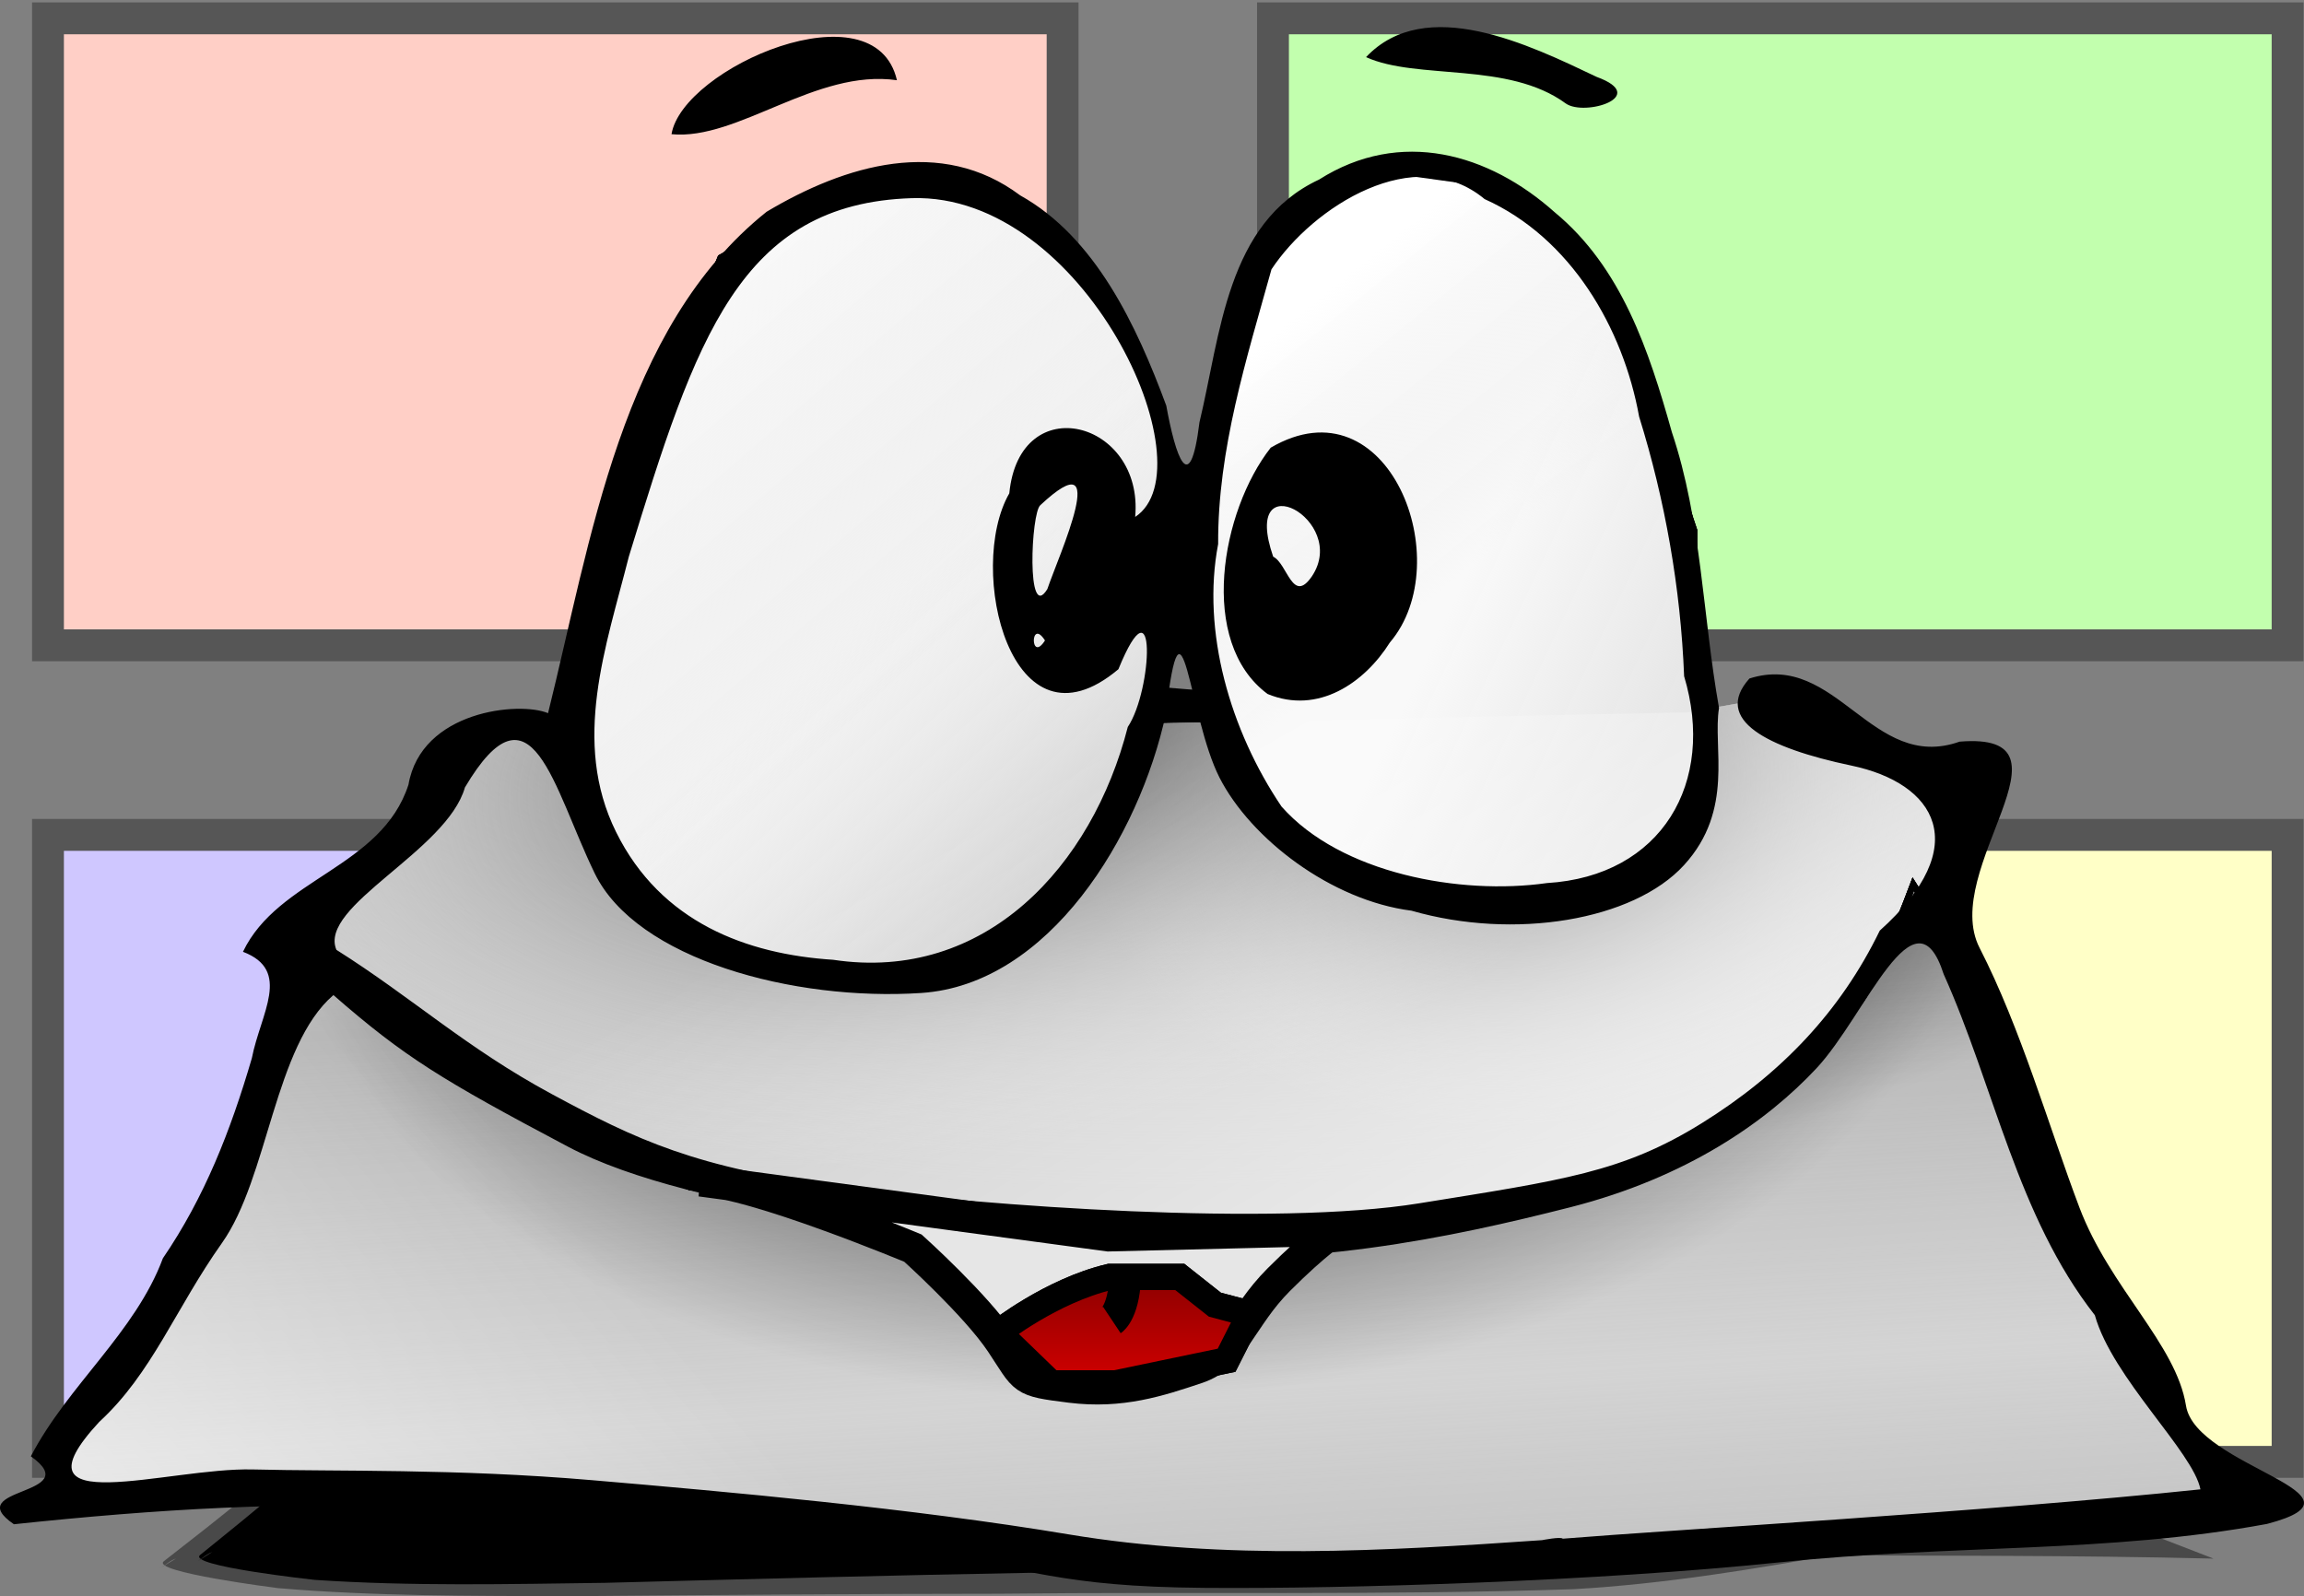 <?xml version="1.0" encoding="UTF-8" standalone="no"?>
<!-- Created with Inkscape (http://www.inkscape.org/) -->
<svg
   xmlns:dc="http://purl.org/dc/elements/1.1/"
   xmlns:cc="http://creativecommons.org/ns#"
   xmlns:rdf="http://www.w3.org/1999/02/22-rdf-syntax-ns#"
   xmlns:svg="http://www.w3.org/2000/svg"
   xmlns="http://www.w3.org/2000/svg"
   xmlns:xlink="http://www.w3.org/1999/xlink"
   xmlns:sodipodi="http://sodipodi.sourceforge.net/DTD/sodipodi-0.dtd"
   xmlns:inkscape="http://www.inkscape.org/namespaces/inkscape"
   width="72.393"
   height="50.161"
   id="svg5948"
   sodipodi:version="0.32"
   inkscape:version="0.46"
   sodipodi:docname="tastentierchen_fenster.svg"
   inkscape:output_extension="org.inkscape.output.svg.inkscape"
   version="1.0">
  <rect width="100%" height="100%" fill="#808080" stroke="none"/>
  <defs
     id="defs5950">
    <linearGradient
       inkscape:collect="always"
       id="linearGradient5607">
      <stop
         style="stop-color:#550000;stop-opacity:1"
         offset="0"
         id="stop5609" />
      <stop
         style="stop-color:#da0000;stop-opacity:1"
         offset="1"
         id="stop5611" />
    </linearGradient>
    <linearGradient
       inkscape:collect="always"
       xlink:href="#linearGradient5607"
       id="linearGradient5897"
       gradientUnits="userSpaceOnUse"
       x1="162.788"
       y1="365.915"
       x2="162.788"
       y2="372.383" />
    <radialGradient
       inkscape:collect="always"
       xlink:href="#linearGradient3415"
       id="radialGradient5895"
       gradientUnits="userSpaceOnUse"
       gradientTransform="matrix(4.3386401e-3,9.6493668e-2,-0.148,6.6630194e-3,752.338,358.803)"
       cx="-383.179"
       cy="3897.164"
       fx="-383.179"
       fy="3897.164"
       r="182.011" />
    <linearGradient
       inkscape:collect="always"
       id="linearGradient3415">
      <stop
         style="stop-color:#000000;stop-opacity:1;"
         offset="0"
         id="stop3417" />
      <stop
         style="stop-color:#000000;stop-opacity:0;"
         offset="1"
         id="stop3419" />
    </linearGradient>
    <radialGradient
       inkscape:collect="always"
       xlink:href="#linearGradient3415"
       id="radialGradient5893"
       gradientUnits="userSpaceOnUse"
       gradientTransform="matrix(4.3386401e-3,9.6493668e-2,-0.148,6.6630194e-3,752.338,358.803)"
       cx="-315.021"
       cy="3970.69"
       fx="-315.021"
       fy="3970.69"
       r="182.011" />
    <linearGradient
       inkscape:collect="always"
       id="linearGradient3607">
      <stop
         style="stop-color:#ffffff;stop-opacity:1;"
         offset="0"
         id="stop3609" />
      <stop
         style="stop-color:#ffffff;stop-opacity:0;"
         offset="1"
         id="stop3611" />
    </linearGradient>
    <linearGradient
       inkscape:collect="always"
       xlink:href="#linearGradient3607"
       id="linearGradient5891"
       gradientUnits="userSpaceOnUse"
       gradientTransform="matrix(0.188,0,0,0.188,186.931,-487.643)"
       x1="-384.765"
       y1="4644.027"
       x2="-240.722"
       y2="4520.747" />
    <linearGradient
       inkscape:collect="always"
       id="linearGradient3597">
      <stop
         style="stop-color:#ffffff;stop-opacity:1;"
         offset="0"
         id="stop3599" />
      <stop
         style="stop-color:#ffffff;stop-opacity:0;"
         offset="1"
         id="stop3601" />
    </linearGradient>
    <linearGradient
       inkscape:collect="always"
       xlink:href="#linearGradient3597"
       id="linearGradient5889"
       gradientUnits="userSpaceOnUse"
       gradientTransform="matrix(0.188,0,0,0.188,186.931,-487.643)"
       x1="-35.686"
       y1="4597.96"
       x2="-116.143"
       y2="4456.449" />
    <linearGradient
       id="linearGradient3381"
       inkscape:collect="always">
      <stop
         id="stop3383"
         offset="0"
         style="stop-color:#ffffff;stop-opacity:1" />
      <stop
         id="stop3385"
         offset="1"
         style="stop-color:#e6e6e6;stop-opacity:0;" />
    </linearGradient>
    <linearGradient
       inkscape:collect="always"
       xlink:href="#linearGradient3381"
       id="linearGradient5887"
       gradientUnits="userSpaceOnUse"
       gradientTransform="matrix(0.188,0,0,0.188,217.182,-415.795)"
       x1="-267.06"
       y1="4017.087"
       x2="-235.062"
       y2="4056.689" />
    <linearGradient
       id="linearGradient3371"
       inkscape:collect="always">
      <stop
         id="stop3373"
         offset="0"
         style="stop-color:#ffffff;stop-opacity:1" />
      <stop
         id="stop3375"
         offset="1"
         style="stop-color:#ececec;stop-opacity:0;" />
    </linearGradient>
    <linearGradient
       inkscape:collect="always"
       xlink:href="#linearGradient3371"
       id="linearGradient5885"
       gradientUnits="userSpaceOnUse"
       gradientTransform="matrix(0.188,0,0,0.188,217.182,-415.795)"
       x1="-378.251"
       y1="3996.271"
       x2="-318.21"
       y2="4065.828" />
    <linearGradient
       inkscape:collect="always"
       id="linearGradient3359">
      <stop
         style="stop-color:#cccccc;stop-opacity:1"
         offset="0"
         id="stop3361" />
      <stop
         style="stop-color:#ececec;stop-opacity:0;"
         offset="1"
         id="stop3363" />
    </linearGradient>
    <linearGradient
       inkscape:collect="always"
       xlink:href="#linearGradient3359"
       id="linearGradient5883"
       gradientUnits="userSpaceOnUse"
       gradientTransform="matrix(0.188,0,0,0.188,217.182,-415.795)"
       x1="-290.923"
       y1="4104.415"
       x2="-331.411"
       y2="4060.243" />
    <linearGradient
       inkscape:collect="always"
       id="linearGradient3349">
      <stop
         style="stop-color:#e6e6e6;stop-opacity:1;"
         offset="0"
         id="stop3351" />
      <stop
         style="stop-color:#e6e6e6;stop-opacity:0;"
         offset="1"
         id="stop3353" />
    </linearGradient>
    <linearGradient
       inkscape:collect="always"
       xlink:href="#linearGradient3349"
       id="linearGradient5881"
       gradientUnits="userSpaceOnUse"
       gradientTransform="matrix(0.188,0,0,0.188,217.182,-415.795)"
       x1="-193.441"
       y1="4072.936"
       x2="-232.028"
       y2="4054.658" />
    <linearGradient
       inkscape:collect="always"
       id="linearGradient3425">
      <stop
         style="stop-color:#f9f9f9;stop-opacity:1;"
         offset="0"
         id="stop3427" />
      <stop
         style="stop-color:#f9f9f9;stop-opacity:0;"
         offset="1"
         id="stop3429" />
    </linearGradient>
    <linearGradient
       inkscape:collect="always"
       xlink:href="#linearGradient3425"
       id="linearGradient5879"
       gradientUnits="userSpaceOnUse"
       gradientTransform="matrix(0.188,0,0,0.188,217.182,-415.795)"
       spreadMethod="reflect"
       x1="-285.846"
       y1="4192.251"
       x2="-289.908"
       y2="4124.216" />
    <radialGradient
       inkscape:collect="always"
       xlink:href="#linearGradient3399"
       id="radialGradient5877"
       gradientUnits="userSpaceOnUse"
       gradientTransform="matrix(1.6048082e-2,9.0554532e-2,-0.179,3.1782527e-2,856.419,250.855)"
       cx="-248.956"
       cy="3885.66"
       fx="-248.956"
       fy="3885.66"
       r="140.296" />
    <radialGradient
       inkscape:collect="always"
       xlink:href="#linearGradient3399"
       id="radialGradient5875"
       gradientUnits="userSpaceOnUse"
       gradientTransform="matrix(8.1627261e-3,7.6309939e-2,-9.8386948e-2,1.052337e-2,540.966,329.386)"
       cx="-199.248"
       cy="3702.433"
       fx="-199.248"
       fy="3702.433"
       r="140.296" />
    <linearGradient
       inkscape:collect="always"
       id="linearGradient3399">
      <stop
         style="stop-color:#4d4d4d;stop-opacity:1"
         offset="0"
         id="stop3401" />
      <stop
         style="stop-color:#ececec;stop-opacity:0;"
         offset="1"
         id="stop3403" />
    </linearGradient>
    <radialGradient
       inkscape:collect="always"
       xlink:href="#linearGradient3399"
       id="radialGradient5873"
       gradientUnits="userSpaceOnUse"
       gradientTransform="matrix(4.6632815e-3,0.155,-0.288,8.6613063e-3,1245.536,351.786)"
       cx="-258.571"
       cy="3747.105"
       fx="-258.571"
       fy="3747.105"
       r="140.296" />
    <inkscape:perspective
       sodipodi:type="inkscape:persp3d"
       inkscape:vp_x="0 : 526.18109 : 1"
       inkscape:vp_y="0 : 1000 : 0"
       inkscape:vp_z="744.09448 : 526.18109 : 1"
       inkscape:persp3d-origin="372.04724 : 350.78739 : 1"
       id="perspective5956" />
  </defs>
  <sodipodi:namedview
     id="base"
     pagecolor="#ffffff"
     bordercolor="#666666"
     borderopacity="1.0"
     gridtolerance="10000"
     guidetolerance="10"
     objecttolerance="10"
     inkscape:pageopacity="0.0"
     inkscape:pageshadow="2"
     inkscape:zoom="1.8441002"
     inkscape:cx="79.132591"
     inkscape:cy="16.861761"
     inkscape:document-units="px"
     inkscape:current-layer="layer1"
     showgrid="false"
     inkscape:window-width="1600"
     inkscape:window-height="1139"
     inkscape:window-x="-5"
     inkscape:window-y="-3" />
  <g
     inkscape:label="Layer 1"
     inkscape:groupmode="layer"
     id="layer1"
     transform="translate(-62.073,-482.934)">
    <g
       id="g2478"
       transform="matrix(1.283,0,0,1.283,-11.108,-94.579)"
       style="opacity:1;stroke:#565656;stroke-width:0.78;stroke-miterlimit:4;stroke-dasharray:none;stroke-opacity:1">
      <rect
         y="470.576"
         x="58.214"
         height="15.357"
         width="24.848"
         id="rect2470"
         style="opacity:1;fill:#cfc7ff;fill-opacity:1;stroke:#565656;stroke-width:0.78;stroke-linecap:round;stroke-linejoin:miter;stroke-miterlimit:4;stroke-dasharray:none;stroke-dashoffset:0;stroke-opacity:1" />
      <rect
         style="opacity:1;fill:#ffcfc6;fill-opacity:1;stroke:#565656;stroke-width:0.78;stroke-linecap:round;stroke-linejoin:miter;stroke-miterlimit:4;stroke-dasharray:none;stroke-dashoffset:0;stroke-opacity:1"
         id="rect2472"
         width="24.848"
         height="15.357"
         x="58.214"
         y="450.576" />
      <rect
         style="opacity:1;fill:#ffffc7;fill-opacity:1;stroke:#565656;stroke-width:0.78;stroke-linecap:round;stroke-linejoin:miter;stroke-miterlimit:4;stroke-dasharray:none;stroke-dashoffset:0;stroke-opacity:1"
         id="rect2474"
         width="24.848"
         height="15.357"
         x="88.214"
         y="470.576" />
      <rect
         y="450.576"
         x="88.214"
         height="15.357"
         width="24.848"
         id="rect2476"
         style="opacity:1;fill:#c2ffae;fill-opacity:1;stroke:#565656;stroke-width:0.78;stroke-linecap:round;stroke-linejoin:miter;stroke-miterlimit:4;stroke-dasharray:none;stroke-dashoffset:0;stroke-opacity:1" />
    </g>
    <g
       id="g5823"
       transform="translate(-65.391,154.436)">
      <path
         sodipodi:nodetypes="ccccccscsccccccccscccc"
         d="M 197.016,377.477 C 192.648,377.369 188.277,377.39 183.907,377.372 C 178.98,377.394 174.054,377.38 169.127,377.387 C 164.343,377.387 159.559,377.377 154.775,377.402 C 151.187,377.417 147.599,377.427 144.011,377.44 C 140.825,377.458 137.64,377.426 134.454,377.43 C 133.995,377.437 133.528,377.37 133.078,377.452 C 132.844,377.495 132.67,377.681 132.467,377.795 C 137.933,374.491 143.316,371.067 148.866,367.884 C 148.923,367.851 151.692,368.141 151.868,368.154 C 154.85,368.31 157.839,368.29 160.825,368.281 C 165.269,368.309 169.713,368.335 174.156,368.33 L 185.328,377.313 C 182.547,377.816 179.759,378.273 176.924,378.437 C 170.9,378.64 164.87,378.51 158.844,378.581 C 154.335,378.582 149.827,378.62 145.319,378.659 C 142.278,378.645 139.227,378.663 136.196,378.404 C 136.147,378.398 132.179,377.895 132.614,377.558 C 147.344,366.138 141.778,366.899 149.92,367.078 C 153.116,367.081 156.312,367.05 159.509,367.067 C 163.059,367.08 166.609,367.09 170.159,367.105 L 197.016,377.477 z"
         id="path5825"
         style="opacity:0.708;fill:#333333;fill-opacity:1;stroke:none;stroke-width:14.6;stroke-linejoin:bevel;stroke-miterlimit:4;stroke-dasharray:none;stroke-opacity:1" />
      <path
         style="fill:#000000;fill-opacity:1;stroke:none;stroke-width:14.6;stroke-linejoin:bevel;stroke-miterlimit:4;stroke-dasharray:none;stroke-opacity:1"
         id="path5827"
         d="M 198.144,376.141 C 193.774,376.111 189.404,376.208 185.035,376.268 C 180.109,376.377 175.183,376.45 170.258,376.545 C 165.474,376.629 160.691,376.704 155.908,376.814 C 152.321,376.893 148.733,376.966 145.146,377.043 C 141.961,377.116 138.776,377.141 135.591,377.201 C 135.132,377.217 134.663,377.158 134.215,377.248 C 133.982,377.295 133.812,377.484 133.61,377.601 C 139.017,374.201 144.339,370.683 149.831,367.401 C 149.888,367.368 152.661,367.609 152.837,367.619 C 155.822,367.721 158.81,367.649 161.796,367.587 C 166.239,367.536 170.683,367.484 175.125,367.4 L 186.455,376.184 C 183.683,376.736 180.903,377.242 178.071,377.456 C 172.052,377.766 166.021,377.743 159.997,377.92 C 155.489,378.001 150.983,378.12 146.476,378.238 C 143.435,378.278 140.385,378.35 137.35,378.145 C 137.301,378.139 133.324,377.707 133.753,377.362 C 148.279,365.683 142.728,366.542 150.871,366.577 C 154.067,366.524 157.262,366.436 160.458,366.396 C 164.008,366.347 167.557,366.294 171.107,366.246 L 198.144,376.141 z"
         sodipodi:nodetypes="ccccccscsccccccccscccc" />
      <path
         sodipodi:nodetypes="csc"
         style="fill:none;fill-rule:evenodd;stroke:#000000;stroke-width:1.26;stroke-linecap:butt;stroke-linejoin:miter;stroke-miterlimit:4;stroke-dasharray:none;stroke-opacity:1"
         d="M 162.269,350.618 C 164.56,350.713 165.334,350.935 166.002,350.744 C 166.671,350.553 168.008,350.84 168.008,350.84"
         id="path5829" />
      <path
         id="path5831"
         d="M 144.917,351.624 L 141.847,351.624 L 141.211,354.165 L 136.448,357.764 L 138.459,359.564 L 144.176,363.163 L 148.833,365.28 L 156.138,366.656 L 167.783,367.503 L 176.252,366.021 L 180.909,364.327 L 183.768,362.21 L 186.52,358.611 L 188.637,357.129 C 188.637,357.129 189.802,353.741 188.849,353.318 C 187.896,352.894 182.286,350.565 182.286,350.565 L 180.486,350.883 L 144.917,351.624 z"
         style="fill:#cccccc;fill-rule:evenodd;stroke:none;stroke-width:1px;stroke-linecap:butt;stroke-linejoin:miter;stroke-opacity:1" />
      <path
         style="fill:url(#radialGradient5873);fill-opacity:1;fill-rule:evenodd;stroke:none;stroke-width:1px;stroke-linecap:butt;stroke-linejoin:miter;stroke-opacity:1"
         d="M 144.917,351.624 L 141.847,351.624 L 141.211,354.165 L 136.448,357.764 L 138.459,359.564 L 144.176,363.163 L 148.833,365.28 L 156.138,366.656 L 167.783,367.503 L 176.252,366.021 L 180.909,364.327 L 183.768,362.21 L 186.52,358.611 L 188.637,357.129 C 188.637,357.129 189.802,353.741 188.849,353.318 C 187.896,352.894 182.286,350.565 182.286,350.565 L 180.486,350.883 L 144.917,351.624 z"
         id="path5833" />
      <path
         id="path5835"
         d="M 144.917,351.624 L 141.847,351.624 L 141.211,354.165 L 136.448,357.764 L 138.459,359.564 L 144.176,363.163 L 148.833,365.28 L 156.138,366.656 L 167.783,367.503 L 176.252,366.021 L 180.909,364.327 L 183.768,362.21 L 186.52,358.611 L 188.637,357.129 C 188.637,357.129 189.802,353.741 188.849,353.318 C 187.896,352.894 182.286,350.565 182.286,350.565 L 180.486,350.883 L 144.917,351.624 z"
         style="fill:url(#radialGradient5875);fill-opacity:1;fill-rule:evenodd;stroke:none;stroke-width:1px;stroke-linecap:butt;stroke-linejoin:miter;stroke-opacity:1" />
      <path
         style="fill:url(#radialGradient5877);fill-opacity:1;fill-rule:evenodd;stroke:none;stroke-width:1px;stroke-linecap:butt;stroke-linejoin:miter;stroke-opacity:1"
         d="M 144.917,351.624 L 141.847,351.624 L 141.211,354.165 L 136.448,357.764 L 138.459,359.564 L 144.176,363.163 L 148.833,365.28 L 156.138,366.656 L 167.783,367.503 L 176.252,366.021 L 180.909,364.327 L 183.768,362.21 L 186.52,358.611 L 188.637,357.129 C 188.637,357.129 189.802,353.741 188.849,353.318 C 187.896,352.894 182.286,350.565 182.286,350.565 L 180.486,350.883 L 144.917,351.624 z"
         id="path5837" />
      <path
         id="path5839"
         d="M 170.006,334.157 L 166.936,336.38 L 165.348,341.991 L 164.819,347.495 L 165.983,352.047 L 168.312,355.223 L 174.664,357.235 L 179.533,355.541 L 181.121,353.741 L 180.698,349.718 L 180.698,345.166 L 178.898,339.767 L 177.204,336.38 L 174.134,334.263 L 171.064,333.839 L 170.006,334.157 z"
         style="fill:#f9f9f9;fill-rule:evenodd;stroke:#000000;stroke-width:0.188px;stroke-linecap:butt;stroke-linejoin:miter;stroke-opacity:1" />
      <path
         id="path5841"
         d="M 164.183,343.473 L 163.866,341.144 L 162.066,337.756 L 159.525,334.898 L 158.361,334.157 L 153.28,334.792 L 150.104,336.592 L 147.775,342.308 L 145.552,347.919 C 145.552,347.919 145.34,351.306 145.022,351.73 C 144.705,352.153 146.399,355.012 146.399,355.012 L 147.881,357.446 L 152.856,359.246 L 157.938,359.034 L 161.643,355.541 L 163.654,349.824 L 164.713,345.272 L 164.078,342.626 L 164.183,343.473 z"
         style="fill:#f2f2f2;fill-rule:evenodd;stroke:#000000;stroke-width:0.188px;stroke-linecap:butt;stroke-linejoin:miter;stroke-opacity:1" />
      <path
         id="path5843"
         d="M 187.579,356.282 C 187.579,356.282 186.203,359.987 185.673,360.199 C 185.144,360.41 182.497,363.586 182.497,363.586 L 175.722,366.55 L 166.195,367.715 L 156.879,366.656 L 149.151,365.809 L 143.752,363.48 L 139.835,360.305 L 137.083,358.611 L 136.13,360.834 L 134.648,364.962 L 133.378,367.715 L 131.366,371.208 L 129.143,373.961 L 129.355,375.231 L 130.414,375.231 L 136.871,375.231 L 146.187,375.866 L 156.773,376.713 L 164.078,377.772 L 171.594,377.56 L 185.144,376.713 L 197.318,375.654 L 197.424,374.913 L 196.259,373.961 L 194.248,370.256 L 191.072,364.645 L 188.849,358.293 L 187.579,356.282 z"
         style="fill:#b3b3b3;fill-rule:evenodd;stroke:#000000;stroke-width:0.188px;stroke-linecap:butt;stroke-linejoin:miter;stroke-opacity:1" />
      <path
         id="path5845"
         d="M 187.579,356.282 C 187.579,356.282 186.203,359.987 185.673,360.199 C 185.144,360.41 182.497,363.586 182.497,363.586 L 175.722,366.55 L 166.195,367.715 L 156.879,366.656 L 149.151,365.809 L 143.752,363.48 L 139.835,360.305 L 137.083,358.611 L 136.13,360.834 L 134.648,364.962 L 133.378,367.715 L 131.366,371.208 L 129.143,373.961 L 129.355,375.231 L 130.414,375.231 L 136.871,375.231 L 146.187,375.866 L 156.773,376.713 L 164.078,377.772 L 171.594,377.56 L 185.144,376.713 L 197.318,375.654 L 197.424,374.913 L 196.259,373.961 L 194.248,370.256 L 191.072,364.645 L 188.849,358.293 L 187.579,356.282 z"
         style="opacity:0.47;fill:url(#linearGradient5879);fill-opacity:1;fill-rule:evenodd;stroke:#000000;stroke-width:0.188px;stroke-linecap:butt;stroke-linejoin:miter;stroke-opacity:1" />
      <path
         style="fill:url(#linearGradient5881);fill-opacity:1;fill-rule:evenodd;stroke:#000000;stroke-width:0.188px;stroke-linecap:butt;stroke-linejoin:miter;stroke-opacity:1"
         d="M 170.006,334.157 L 166.936,336.38 L 165.348,341.991 L 164.819,347.495 L 165.983,352.047 L 168.312,355.223 L 174.664,357.235 L 179.533,355.541 L 181.121,353.741 L 180.698,349.718 L 180.698,345.166 L 178.898,339.767 L 177.204,336.38 L 174.134,334.263 L 171.064,333.839 L 170.006,334.157 z"
         id="path5847" />
      <path
         style="fill:url(#linearGradient5883);fill-opacity:1;fill-rule:evenodd;stroke:#000000;stroke-width:0.188px;stroke-linecap:butt;stroke-linejoin:miter;stroke-opacity:1"
         d="M 164.183,343.473 L 163.866,341.144 L 162.066,337.756 L 159.525,334.898 L 158.361,334.157 L 153.28,334.792 L 150.104,336.592 L 147.775,342.308 L 145.552,347.919 C 145.552,347.919 145.34,351.306 145.022,351.73 C 144.705,352.153 146.399,355.012 146.399,355.012 L 147.881,357.446 L 152.856,359.246 L 157.938,359.034 L 161.643,355.541 L 163.654,349.824 L 164.713,345.272 L 164.078,342.626 L 164.183,343.473 z"
         id="path5849" />
      <path
         id="path5851"
         d="M 164.183,343.473 L 163.866,341.144 L 162.066,337.756 L 159.525,334.898 L 158.361,334.157 L 153.28,334.792 L 150.104,336.592 L 147.775,342.308 L 145.552,347.919 C 145.552,347.919 145.34,351.306 145.022,351.73 C 144.705,352.153 146.399,355.012 146.399,355.012 L 147.881,357.446 L 152.856,359.246 L 157.938,359.034 L 161.643,355.541 L 163.654,349.824 L 164.713,345.272 L 164.078,342.626 L 164.183,343.473 z"
         style="fill:url(#linearGradient5885);fill-opacity:1;fill-rule:evenodd;stroke:#000000;stroke-width:0.188px;stroke-linecap:butt;stroke-linejoin:miter;stroke-opacity:1" />
      <path
         id="path5853"
         d="M 170.006,334.157 L 166.936,336.38 L 165.348,341.991 L 164.819,347.495 L 165.983,352.047 L 168.312,355.223 L 174.664,357.235 L 179.533,355.541 L 181.121,353.741 L 180.698,349.718 L 180.698,345.166 L 178.898,339.767 L 177.204,336.38 L 174.134,334.263 L 171.064,333.839 L 170.006,334.157 z"
         style="fill:url(#linearGradient5887);fill-opacity:1;fill-rule:evenodd;stroke:#000000;stroke-width:0.188px;stroke-linecap:butt;stroke-linejoin:miter;stroke-opacity:1" />
      <path
         id="path5855"
         d="M 144.917,351.624 L 141.847,351.624 L 141.211,354.165 L 136.448,357.764 L 138.459,359.564 L 144.176,363.163 L 148.833,365.28 L 156.138,366.656 L 167.783,367.503 L 176.252,366.021 L 180.909,364.327 L 183.768,362.21 L 186.52,358.611 L 188.637,357.129 C 188.637,357.129 189.802,353.741 188.849,353.318 C 187.896,352.894 182.286,350.565 182.286,350.565 L 180.486,350.883 L 144.917,351.624 z"
         style="fill:url(#linearGradient5889);fill-opacity:1;fill-rule:evenodd;stroke:none;stroke-width:1px;stroke-linecap:butt;stroke-linejoin:miter;stroke-opacity:1" />
      <path
         style="fill:url(#linearGradient5891);fill-opacity:1;fill-rule:evenodd;stroke:#000000;stroke-width:0.188px;stroke-linecap:butt;stroke-linejoin:miter;stroke-opacity:1"
         d="M 187.579,356.282 C 187.579,356.282 186.203,359.987 185.673,360.199 C 185.144,360.41 182.497,363.586 182.497,363.586 L 175.722,366.55 L 166.195,367.715 L 156.879,366.656 L 149.151,365.809 L 143.752,363.48 L 139.835,360.305 L 137.083,358.611 L 136.13,360.834 L 134.648,364.962 L 133.378,367.715 L 131.366,371.208 L 129.143,373.961 L 129.355,375.231 L 130.414,375.231 L 136.871,375.231 L 146.187,375.866 L 156.773,376.713 L 164.078,377.772 L 171.594,377.56 L 185.144,376.713 L 197.318,375.654 L 197.424,374.913 L 196.259,373.961 L 194.248,370.256 L 191.072,364.645 L 188.849,358.293 L 187.579,356.282 z"
         id="path5857" />
      <path
         sodipodi:nodetypes="czzccccccccccccccczczczzcczzzzczcczzzczzcccczzzzczczzzzzzcccczczccccccccccccccccccccccccccccc"
         style="fill:#000000;fill-opacity:1"
         d="M 165.283,378.396 C 160.708,378.356 159.97,377.802 155.992,377.202 C 152.013,376.603 145.964,376.114 141.277,375.885 C 136.589,375.656 132.329,375.929 127.901,376.397 C 126.185,375.219 130.194,375.514 128.434,374.262 C 129.592,372.036 131.717,370.368 132.582,368.039 C 133.887,366.129 134.708,364.037 135.377,361.752 C 135.651,360.346 136.641,358.994 135.098,358.408 C 136.206,356.091 139.451,355.768 140.298,353.157 C 140.699,350.826 143.78,350.531 144.684,350.909 C 146.025,345.525 146.977,338.801 151.552,335.152 C 154.025,333.676 157.039,332.779 159.518,334.637 C 161.882,335.955 163.177,338.727 164.109,341.244 C 164.396,342.825 164.849,344.212 165.152,341.768 C 165.814,339.029 165.999,335.498 168.908,334.142 C 171.471,332.516 174.246,333.322 176.31,335.165 C 178.414,336.903 179.273,339.508 179.995,342.079 C 180.931,344.861 180.962,347.859 181.477,350.745 C 181.27,351.981 181.971,353.941 180.377,355.684 C 178.783,357.428 175.039,358.046 171.813,357.116 C 169.291,356.795 166.76,354.855 165.78,352.931 C 164.801,351.008 164.614,346.526 164.096,350.931 C 163.261,354.79 160.423,359.435 156.413,359.702 C 152.403,359.968 147.463,358.645 146.15,355.942 C 144.836,353.239 144.172,349.701 142.072,353.243 C 141.504,355.245 137.454,356.971 138.034,358.346 C 140.426,359.856 142.114,361.428 144.79,362.873 C 147.467,364.318 149.303,365.198 153.903,365.804 C 158.504,366.411 167.517,367.044 172.043,366.314 C 176.569,365.584 178.444,365.341 180.934,363.794 C 183.424,362.247 185.294,360.284 186.527,357.743 C 189.505,355.067 188.281,353.111 185.634,352.556 C 182.988,352.001 181.273,351.115 182.432,349.82 C 185.168,348.947 186.279,352.782 189.036,351.804 C 192.988,351.48 188.402,355.826 189.663,358.284 C 190.967,360.825 191.846,363.925 192.802,366.447 C 193.757,368.969 195.84,370.737 196.149,372.67 C 196.457,374.603 202.278,375.449 198.695,376.387 C 193.671,377.316 188.874,377.022 183.324,377.599 C 177.774,378.177 169.857,378.435 165.283,378.396 z M 176.568,376.851 C 179.907,376.577 189.94,376 196.603,375.3 C 196.375,374.124 193.838,371.801 193.285,369.827 C 190.849,366.717 190.13,362.664 188.534,359.108 C 187.627,356.283 186.094,360.4 184.543,362.064 C 182.992,363.727 180.483,365.5 176.798,366.437 C 173.113,367.374 168.268,368.424 162.992,367.894 C 157.716,367.365 149.288,366.638 145.306,364.53 C 141.324,362.422 140.169,361.711 137.94,359.768 C 136.081,361.364 135.898,365.5 134.438,367.559 C 132.978,369.619 132.24,371.659 130.58,373.183 C 127.682,376.316 132.748,374.608 135.403,374.675 C 138.057,374.742 141.785,374.645 146.065,375.012 C 150.346,375.378 156.105,375.892 161.033,376.714 C 165.961,377.536 170.974,377.239 175.916,376.897 C 175.916,376.897 176.5,376.781 176.568,376.851 C 176.636,376.922 173.229,377.126 176.568,376.851 z M 162.9,351.342 C 163.679,350.179 163.818,346.556 162.605,349.528 C 159.226,352.37 157.815,346.362 159.177,344.001 C 159.499,340.691 163.407,341.717 163.132,344.742 C 165.487,343.197 161.537,334.56 156.123,334.725 C 150.71,334.89 149.322,339.131 147.222,345.991 C 146.511,348.806 145.413,351.798 146.822,354.645 C 148.231,357.491 150.937,358.485 153.643,358.659 C 158.422,359.379 161.782,355.714 162.9,351.342 z M 176.069,356.248 C 179.678,356.032 181.382,353.083 180.38,349.748 C 180.272,346.981 179.78,344.204 178.966,341.59 C 178.465,338.808 176.821,335.97 174.111,334.754 C 171.936,332.941 168.718,334.99 167.414,336.963 C 166.636,339.762 165.724,342.613 165.739,345.594 C 165.213,348.341 166.118,351.456 167.731,353.844 C 169.588,355.947 173.344,356.636 176.069,356.248 z M 167.293,350.307 C 165.085,348.673 165.839,344.541 167.391,342.566 C 171.088,340.403 173.3,346.151 171.134,348.689 C 170.338,349.955 168.883,350.962 167.293,350.307 z M 168.689,346.602 C 169.865,344.83 166.433,342.997 167.468,345.991 C 167.919,346.21 168.077,347.505 168.689,346.602 z M 160.298,348.624 C 159.83,347.892 159.831,349.357 160.298,348.624 z M 160.372,347.01 C 160.727,345.957 162.435,342.239 160.152,344.373 C 159.859,344.609 159.711,348.088 160.372,347.01 z M 148.563,332.715 C 148.912,330.623 154.953,328.007 155.646,331.019 C 153.097,330.652 150.654,332.917 148.563,332.715 z M 176.662,331.75 C 174.853,330.422 171.996,331.023 170.386,330.293 C 172.257,328.315 175.524,329.91 177.631,330.914 C 179.318,331.53 177.255,332.168 176.662,331.75 z"
         id="path5859" />
      <path
         style="fill:url(#radialGradient5893);fill-opacity:1;fill-rule:evenodd;stroke:#000000;stroke-width:0.188px;stroke-linecap:butt;stroke-linejoin:miter;stroke-opacity:1"
         d="M 187.579,356.282 C 187.579,356.282 186.203,359.987 185.673,360.199 C 185.144,360.41 182.497,363.586 182.497,363.586 L 175.722,366.55 L 166.195,367.715 L 156.879,366.656 L 149.151,365.809 L 143.752,363.48 L 139.835,360.305 L 137.083,358.611 L 136.13,360.834 L 134.648,364.962 L 133.378,367.715 L 131.366,371.208 L 129.143,373.961 L 129.355,375.231 L 130.414,375.231 L 136.871,375.231 L 146.187,375.866 L 156.773,376.713 L 164.078,377.772 L 171.594,377.56 L 185.144,376.713 L 197.318,375.654 L 197.424,374.913 L 196.259,373.961 L 194.248,370.256 L 191.072,364.645 L 188.849,358.293 L 187.579,356.282 z"
         id="path5861" />
      <path
         id="path5863"
         d="M 187.579,356.282 C 187.579,356.282 186.203,359.987 185.673,360.199 C 185.144,360.41 182.497,363.586 182.497,363.586 L 175.722,366.55 L 166.195,367.715 L 156.879,366.656 L 149.151,365.809 L 143.752,363.48 L 139.835,360.305 L 137.083,358.611 L 136.13,360.834 L 134.648,364.962 L 133.378,367.715 L 131.366,371.208 L 129.143,373.961 L 129.355,375.231 L 130.414,375.231 L 136.871,375.231 L 146.187,375.866 L 156.773,376.713 L 164.078,377.772 L 171.594,377.56 L 185.144,376.713 L 197.318,375.654 L 197.424,374.913 L 196.259,373.961 L 194.248,370.256 L 191.072,364.645 L 188.849,358.293 L 187.579,356.282 z"
         style="fill:url(#radialGradient5895);fill-opacity:1;fill-rule:evenodd;stroke:#000000;stroke-width:0.188px;stroke-linecap:butt;stroke-linejoin:miter;stroke-opacity:1" />
      <path
         sodipodi:nodetypes="ccssssccc"
         id="path5865"
         d="M 149.482,365.599 C 151.068,365.599 156.15,367.721 156.15,367.721 C 156.15,367.721 158.131,369.505 158.924,370.694 C 159.717,371.883 159.518,371.883 161.104,372.081 C 162.689,372.279 163.878,371.883 165.067,371.486 C 166.256,371.09 166.454,369.901 167.643,368.712 C 168.832,367.523 169.436,367.151 169.436,367.151 L 162.293,367.325 L 149.482,365.599 z"
         style="fill:#e6e6e6;fill-rule:evenodd;stroke:#000000;stroke-width:1px;stroke-linecap:butt;stroke-linejoin:miter;stroke-opacity:1" />
      <path
         id="path5867"
         d="M 162.329,368.625 C 160.491,369.061 158.836,370.37 158.836,370.37 L 160.491,371.97 L 162.512,371.97 L 166.004,371.243 L 166.74,369.788 L 165.637,369.497 L 164.534,368.625 L 162.329,368.625 z"
         style="fill:#d40000;fill-rule:evenodd;stroke:#000000;stroke-width:0.825px;stroke-linecap:butt;stroke-linejoin:miter;stroke-opacity:1" />
      <path
         style="fill:url(#linearGradient5897);fill-opacity:1;fill-rule:evenodd;stroke:#000000;stroke-width:0.825px;stroke-linecap:butt;stroke-linejoin:miter;stroke-opacity:1"
         d="M 162.329,368.625 C 160.491,369.061 158.836,370.37 158.836,370.37 L 160.491,371.97 L 162.512,371.97 L 166.004,371.243 L 166.74,369.788 L 165.637,369.497 L 164.534,368.625 L 162.329,368.625 z"
         id="path5869" />
      <path
         id="path5871"
         d="M 162.819,368.437 C 162.819,369.698 162.399,369.978 162.399,369.978"
         style="fill:none;fill-rule:evenodd;stroke:#000000;stroke-width:1px;stroke-linecap:butt;stroke-linejoin:miter;stroke-opacity:1" />
    </g>
  </g>
</svg>
